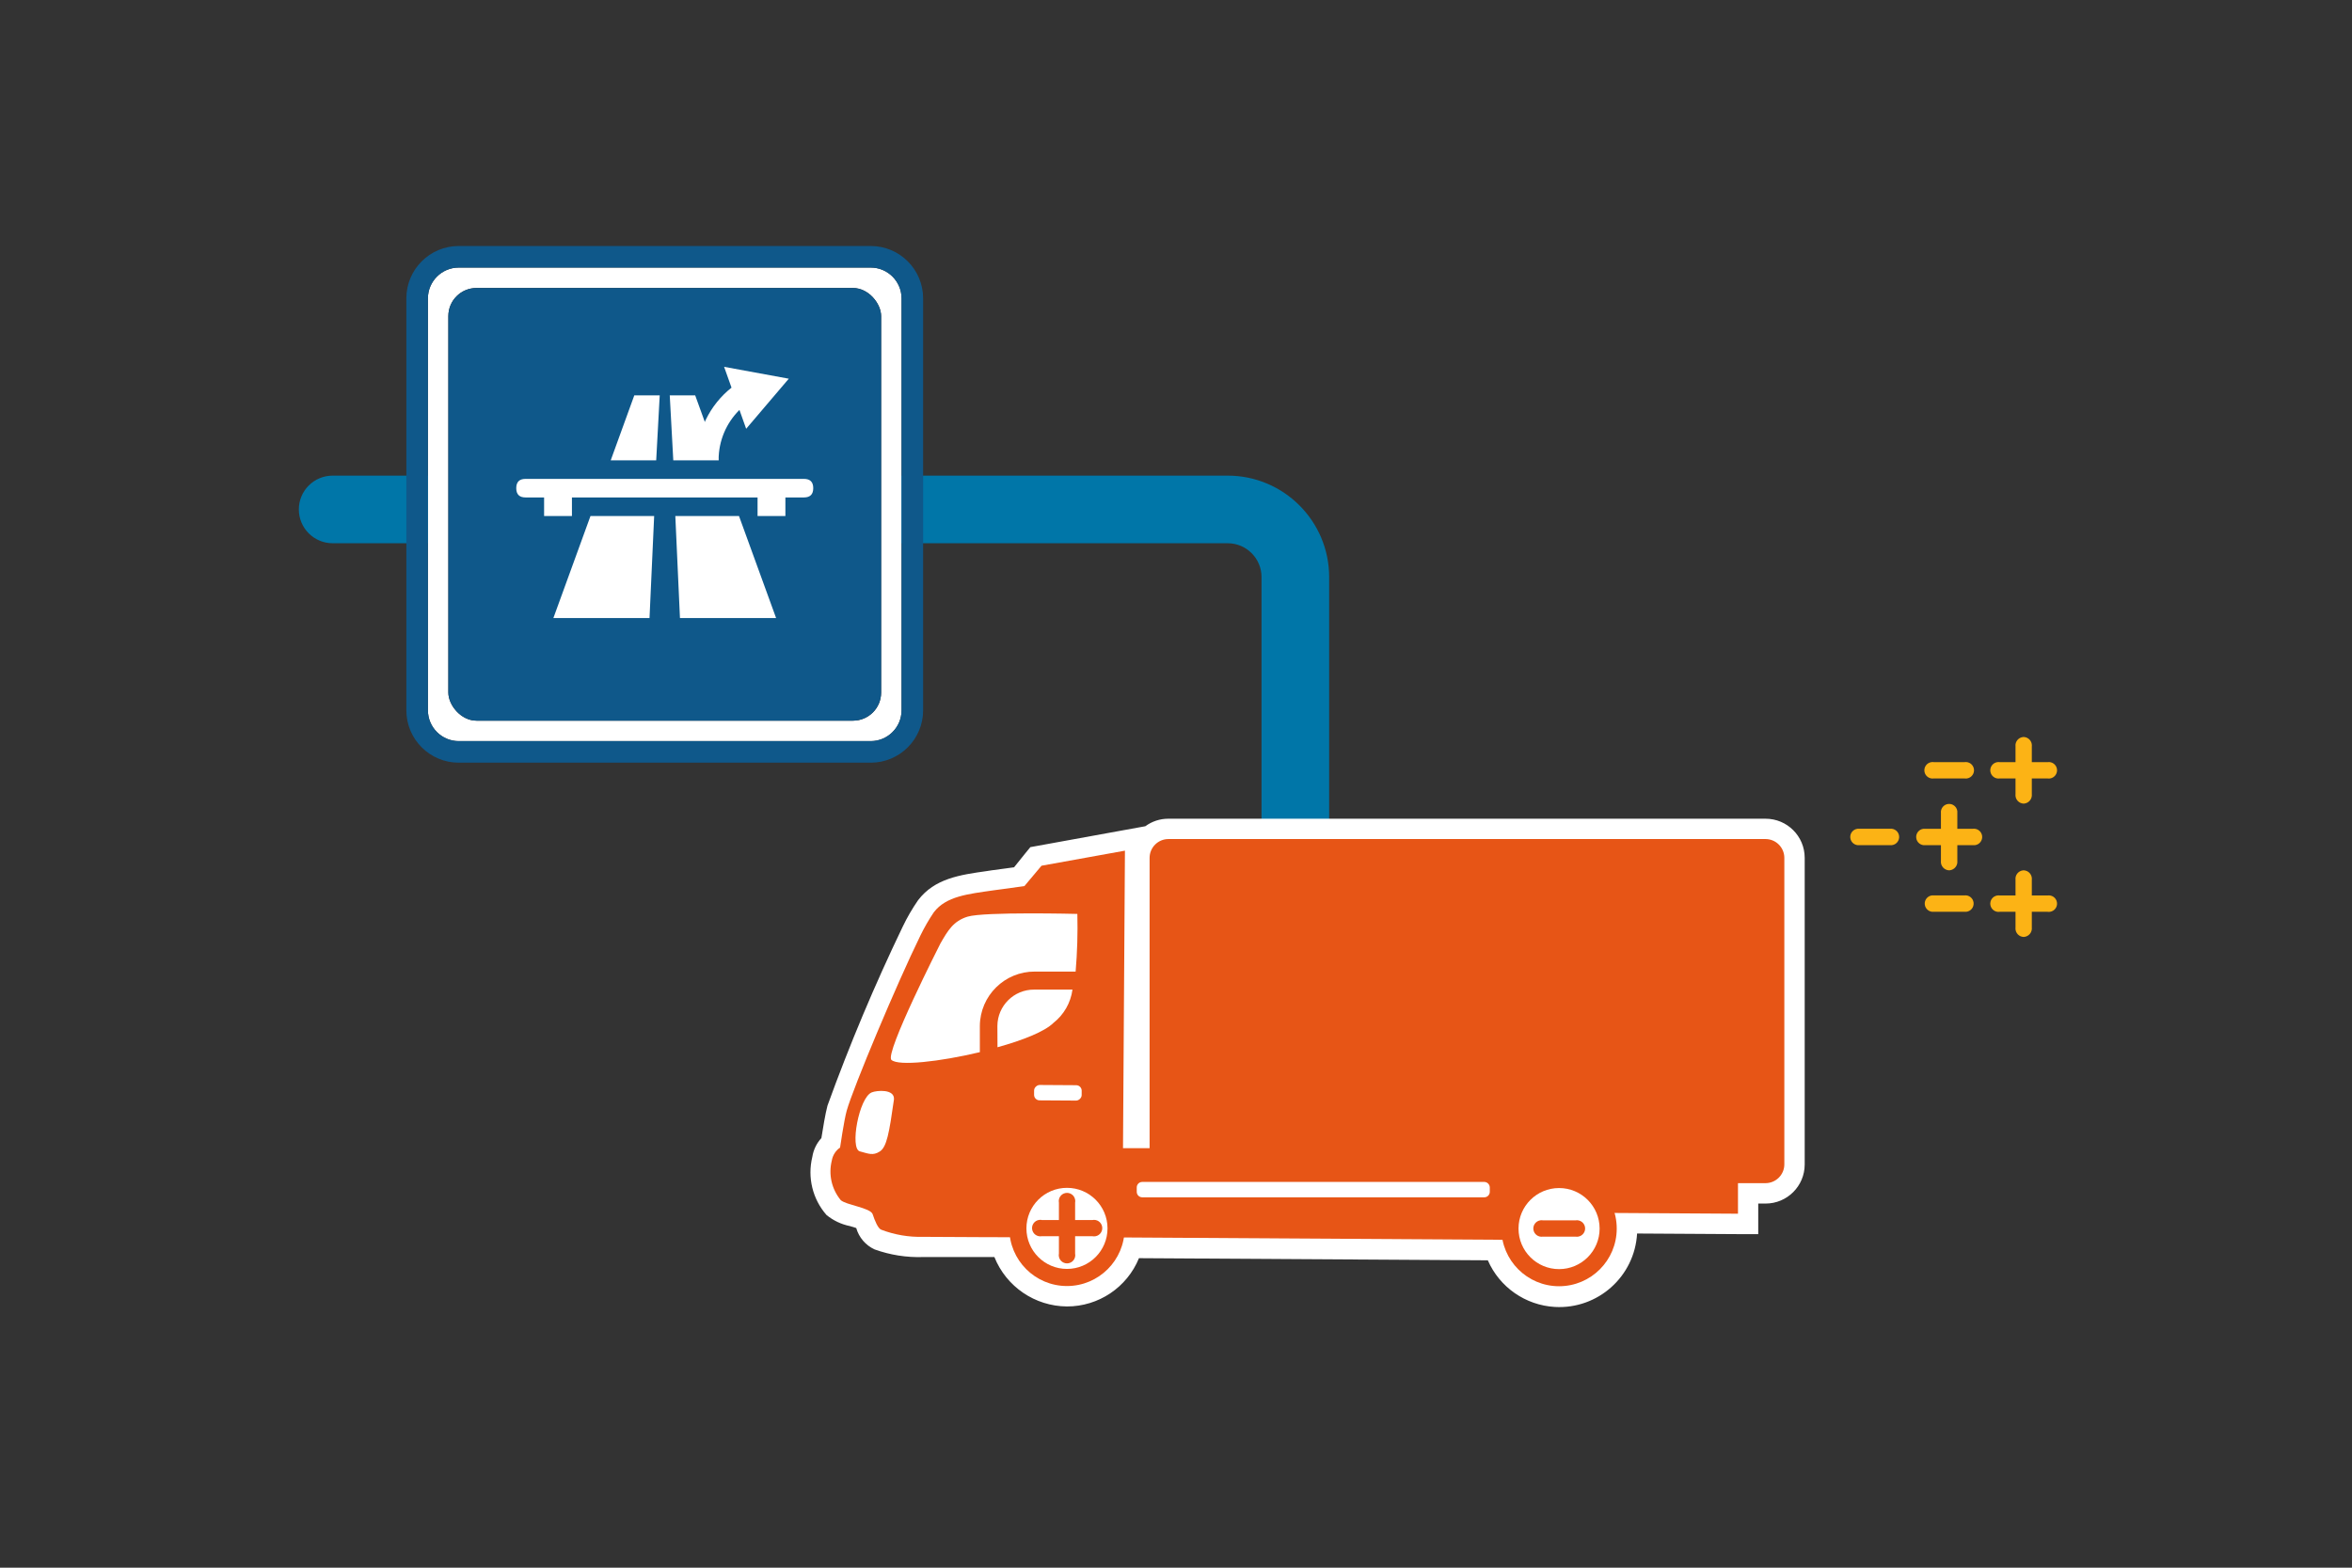 <?xml version="1.0" encoding="UTF-8"?>
<svg id="a" data-name="Ebene 1" xmlns="http://www.w3.org/2000/svg" viewBox="0 0 300 200">
  <rect x="0" y="0" width="300" height="200" fill="#333333" stroke="none"/>
  <g>
    <path d="M160.91,139.122V73.619c0-2.379-1.935-4.314-4.314-4.314H42.43c-2.382,0-4.313-1.931-4.313-4.313s1.931-4.313,4.313-4.313h114.166c7.135,0,12.94,5.805,12.94,12.94v65.502" style="fill: #0076a8;"/>
    <path d="M111.071,34.136c2.157,0,3.923,1.765,3.923,3.923v52.566c0,2.157-1.765,3.923-3.923,3.923H58.505c-2.157,0-3.923-1.765-3.923-3.923V38.059c0-2.157,1.765-3.923,3.923-3.923h52.566" style="fill: #fff;"/>
    <g>
      <rect x="57.189" y="36.743" width="55.197" height="55.197" rx="3.584" ry="3.584" style="fill: #231f20;"/>
      <rect x="57.189" y="36.743" width="55.197" height="55.197" rx="3.584" ry="3.584" style="fill: #0f588a;"/>
      <path d="M111.071,34.136c2.157,0,3.923,1.765,3.923,3.923v52.566c0,2.157-1.765,3.923-3.923,3.923H58.505c-2.157,0-3.923-1.765-3.923-3.923V38.059c0-2.157,1.765-3.923,3.923-3.923h52.566m0-2.752H58.505c-3.68,0-6.674,2.994-6.674,6.674v52.566c0,3.68,2.994,6.675,6.674,6.675h52.566c3.68,0,6.674-2.994,6.674-6.675V38.059c0-3.68-2.994-6.674-6.674-6.674h0Z" style="fill: #0f588a;"/>
      <g>
        <path d="M84.149,50.44h-3.244l-3.007,8.287h5.801l.45-8.287Zm1.279,0l.45,8.287h5.801l-3.007-8.287h-3.244Zm17.118,10.654h-35.514q-1.184,0-1.184,1.184t1.184,1.184h2.368v2.368h3.551v-2.368h23.676v2.368h3.551v-2.368h2.368q1.184,0,1.184-1.184,0-1.184-1.184-1.184Zm-31.963,17.757h12.264l.592-13.022h-8.121l-4.735,13.022Zm28.411,0l-4.735-13.022h-8.121l.592,13.022h12.264Z" style="fill: #fff;"/>
        <path d="M100.611,48.313l-8.251-1.515,.946,2.656c-2.802,2.222-4.45,5.6-4.45,9.212h2.804c0-2.42,.972-4.703,2.658-6.369l.856,2.405,5.436-6.389Z" style="fill: #fff;"/>
      </g>
    </g>
  </g>
  <g>
    <path d="M258.193,102.516c.599-.065,1.032-.604,.967-1.203v-2.001h2.001c.109,.017,.221,.017,.33,0,.574-.091,.966-.63,.875-1.205-.091-.574-.63-.966-1.205-.875h-2.001v-2.001c.004-.033,.007-.066,.007-.099,.017-.595-.452-1.092-1.047-1.109-.033,0-.066,.003-.099,.007-.591,.072-1.012,.61-.94,1.201v2.001h-2.001c-.109-.017-.221-.017-.33,0-.574,.091-.966,.63-.875,1.205s.63,.966,1.205,.875h2.001v2.001c-.004,.033-.007,.066-.007,.099-.017,.595,.452,1.092,1.047,1.109,.024-.001,.048-.003,.072-.005Z" style="fill: #fcb315;"/>
    <path d="M250.57,99.311c.109,.017,.221,.017,.33,0,.574-.091,.966-.63,.875-1.205s-.63-.966-1.205-.875h-3.899c-.109-.017-.221-.017-.33,0-.574,.091-.966,.63-.875,1.205s.63,.966,1.205,.875h3.899Z" style="fill: #fcb315;"/>
    <path d="M258.193,119.527c.599-.065,1.032-.604,.967-1.203v-2.001h2.001c.109,.017,.221,.017,.33,0,.574-.091,.966-.63,.875-1.205-.091-.574-.63-.966-1.205-.875h-2.001v-2.001c.004-.033,.007-.066,.007-.099,.017-.595-.452-1.092-1.047-1.109-.033,0-.066,.003-.099,.007-.591,.072-1.012,.61-.94,1.201v2.001h-2.001c-.109-.017-.221-.017-.33,0-.574,.091-.966,.63-.875,1.205,.091,.574,.63,.966,1.205,.875h2.001v2.001c-.004,.033-.007,.066-.007,.099-.017,.595,.452,1.092,1.047,1.109,.024-.001,.048-.003,.072-.005Z" style="fill: #fcb315;"/>
    <path d="M250.57,116.322c.078,.009,.156,.009,.234,0,.578-.064,.994-.585,.929-1.163-.064-.578-.585-.994-1.163-.929h-3.899c-.078-.009-.156-.009-.234,0-.578,.064-.994,.585-.929,1.163,.064,.578,.585,.994,1.163,.929h3.899Z" style="fill: #fcb315;"/>
    <path d="M248.693,111.028c.599-.065,1.032-.604,.967-1.203v-2.001h2.001c.078,.009,.156,.009,.234,0,.578-.064,.994-.585,.929-1.163-.064-.578-.585-.994-1.163-.929h-2.001v-2.001c.009-.078,.009-.156,0-.234-.064-.578-.585-.994-1.163-.929-.578,.064-.994,.585-.929,1.163v2.001h-1.988c-.078-.009-.156-.009-.234,0-.578,.064-.994,.585-.929,1.163,.064,.578,.585,.994,1.163,.929h1.988v2.001c-.003,.028-.005,.056-.006,.085-.018,.603,.456,1.106,1.058,1.124,.024-.001,.048-.003,.072-.005Z" style="fill: #fcb315;"/>
    <path d="M241.07,107.823c.078,.009,.156,.009,.234,0,.578-.064,.994-.585,.929-1.163-.064-.578-.585-.994-1.163-.929h-3.899c-.078-.009-.156-.009-.234,0-.578,.064-.994,.585-.929,1.163,.064,.578,.585,.994,1.163,.929h3.899Z" style="fill: #fcb315;"/>
    <path d="M198.809,165.38c-3.692-.04-6.958-2.404-8.148-5.9l-46.29-.325c-.848,2.832-3.085,5.034-5.929,5.837-4.593,1.298-9.368-1.374-10.666-5.967h-10.098c-1.949,.07-3.894-.23-5.731-.884-.728-.273-1.248-1.014-1.78-2.521-.475-.194-.961-.359-1.456-.494-.885-.166-1.718-.54-2.43-1.092-1.453-1.728-1.994-4.045-1.456-6.238,.114-.786,.506-1.505,1.105-2.027,.156-1.001,.52-3.353,.819-4.418,.858-3.106,6.446-16.387,9.487-22.599,.543-1.095,1.155-2.154,1.832-3.171,1.806-2.352,4.639-2.755,7.927-3.21l3.977-.559,2.157-2.599,12.658-2.287-.247,38.259h.793s0-35.751,0-35.751c0-2.038,1.652-3.691,3.691-3.691h76.18c2.038,0,3.691,1.652,3.691,3.691v39.169h0c0,2.038-1.652,3.691-3.691,3.691h-2.222s0,3.899,0,3.899l-15.465-.091c.013,.229,.013,.459,0,.689-.036,4.752-3.89,8.589-8.642,8.603l-.065-.013Z" style="fill: #fff;"/>
    <path d="M149.023,107.043h76.18c1.318,.007,2.384,1.074,2.391,2.391v39.143c-.007,1.318-1.074,2.384-2.391,2.391h-3.6s0,3.899,0,3.899l-15.712-.091c.184,.651,.276,1.325,.273,2.001-.029,4.037-3.305,7.296-7.342,7.303h0c-3.483-.023-6.471-2.486-7.161-5.9l-48.395-.338c-.573,3.554-3.639,6.168-7.239,6.173h0c-3.633-.032-6.7-2.708-7.226-6.303h-11.137c-1.794,.075-3.586-.199-5.276-.806-.416-.156-.897-1.17-1.092-1.975s-3.47-1.183-4.094-1.819c-1.164-1.417-1.58-3.306-1.118-5.081,.113-.67,.493-1.266,1.053-1.65,0,0,.494-3.405,.845-4.704,.819-2.872,6.394-16.218,9.409-22.365,.498-1.022,1.067-2.008,1.702-2.95,1.572-2.053,4.328-2.326,7.654-2.807l3.899-.533,2.183-2.599,10.643-1.923-.234,37.986h3.392s0-37.05,0-37.05c.007-1.318,1.074-2.384,2.391-2.391m-2.937-1.637h0l-3.08,.559-10.643,1.936-.936,.169-.598,.728-1.482,1.845-2.885,.39-.585,.091c-3.418,.481-6.654,.936-8.772,3.717-.742,1.073-1.399,2.202-1.962,3.379-3.579,7.44-6.78,15.057-9.591,22.82-.273,1.001-.598,2.989-.78,4.146-.614,.67-1.016,1.506-1.157,2.404-.641,2.616,.033,5.38,1.806,7.407,.865,.71,1.892,1.197,2.989,1.417l.806,.247c.344,1.207,1.199,2.204,2.339,2.729,1.982,.714,4.081,1.045,6.186,.975h9.097c1.519,3.784,5.175,6.275,9.253,6.303,4.031,.008,7.664-2.428,9.188-6.16l44.497,.273c1.5,3.439,4.809,5.741,8.556,5.951,5.482,.308,10.175-3.887,10.483-9.369l12.853,.078h2.599s0-3.899,0-3.899h.936c2.756,0,4.99-2.234,4.99-4.99v-39.117h0c0-2.756-2.234-4.99-4.99-4.99h-76.18c-1.057-.002-2.086,.335-2.937,.962Z" style="fill: #fff;"/>
    <path d="M107.216,153.087c.624,.637,3.821,.988,4.094,1.819s.676,1.819,1.092,1.975c1.699,.649,3.51,.958,5.328,.91,0,0,12.957,.078,20.39,.078h5.094s50.683,.312,50.683,.312v-3.509s27.784,.169,27.784,.169v-3.899h3.522c1.318-.007,2.384-1.074,2.391-2.391v-39.117c-.007-1.318-1.074-2.384-2.391-2.391h-76.18c-1.318,.007-2.384,1.074-2.391,2.391v37.05h-3.392s.247-37.96,.247-37.96l-10.643,1.923-2.183,2.599-3.899,.533c-3.327,.481-6.082,.754-7.654,2.807-.636,.942-1.204,1.928-1.702,2.95-3.015,6.147-8.59,19.441-9.409,22.365-.351,1.274-.845,4.704-.845,4.704-.56,.385-.94,.98-1.053,1.65-.444,1.759-.03,3.624,1.118,5.029Z" style="fill: #e75516;"/>
    <path d="M112.22,146.901c.884-.572,1.196-2.339,1.806-6.641,.104-1.365-2.209-1.157-2.833-.897-1.637,.65-2.82,7.187-1.52,7.524,1.092,.286,1.663,.585,2.547,.013Z" style="fill: #fff;"/>
    <rect x="133.954" y="136.378" width="1.962" height="6.069" rx=".702" ry=".702" transform="translate(-5.323 273.469) rotate(-89.64)" style="fill: #fff;"/>
    <path d="M127.23,133.606c3.236-.897,6.017-2.001,7.135-3.106,1.333-1.046,2.205-2.57,2.43-4.25h-4.886c-2.577-.014-4.677,2.063-4.691,4.639l.013,2.716Z" style="fill: #fff;"/>
    <path d="M113.701,135.218c.884,.819,6.16,.234,11.28-.988v-3.353c.029-3.849,3.168-6.948,7.018-6.927h5.198c.208-2.446,.282-4.901,.221-7.355,0,0-11.891-.299-14.009,.351-1.806,.559-2.508,1.767-3.457,3.418,0,0-7.135,14.035-6.251,14.854Z" style="fill: #fff;"/>
    <path d="M189.322,152.749c.388,0,.702-.314,.702-.702v-.546c0-.39-.312-.708-.702-.715h-43.626c-.388,0-.702,.314-.702,.702v.546h0c-.007,.388,.301,.708,.689,.715h43.626s.009,0,.013,0Z" style="fill: #fff;"/>
    <circle cx="198.861" cy="156.738" r="7.355" style="fill: #e75516;"/>
    <circle cx="198.861" cy="156.738" r="5.172" style="fill: #fff;"/>
    <path d="M196.465,155.686c-.574,.091-.966,.63-.875,1.205,.091,.574,.63,.966,1.205,.875h4.172c.109,.017,.221,.017,.33,0,.574-.091,.966-.63,.875-1.205-.091-.574-.63-.966-1.205-.875h-4.172c-.109-.017-.221-.017-.33,0Z" style="fill: #e75516;"/>
    <circle cx="136.093" cy="156.712" r="7.355" style="fill: #e75516;"/>
    <circle cx="136.093" cy="156.712" r="5.172" style="fill: #fff;"/>
    <path d="M132.857,155.634c-.109-.017-.221-.017-.33,0-.574,.091-.966,.63-.875,1.205,.091,.574,.63,.966,1.205,.875h2.209v2.209c-.026,.133-.026,.27,0,.403,.111,.571,.664,.943,1.235,.831,.571-.111,.943-.664,.831-1.235v-2.209h2.209c.133,.026,.27,.026,.403,0,.571-.111,.943-.664,.832-1.235-.111-.571-.664-.943-1.235-.832h-2.209v-2.209c.026-.133,.026-.27,0-.403-.111-.571-.664-.943-1.235-.831-.571,.111-.943,.664-.831,1.235v2.209h-2.209v-.013Z" style="fill: #e75516;"/>
  </g>
</svg>